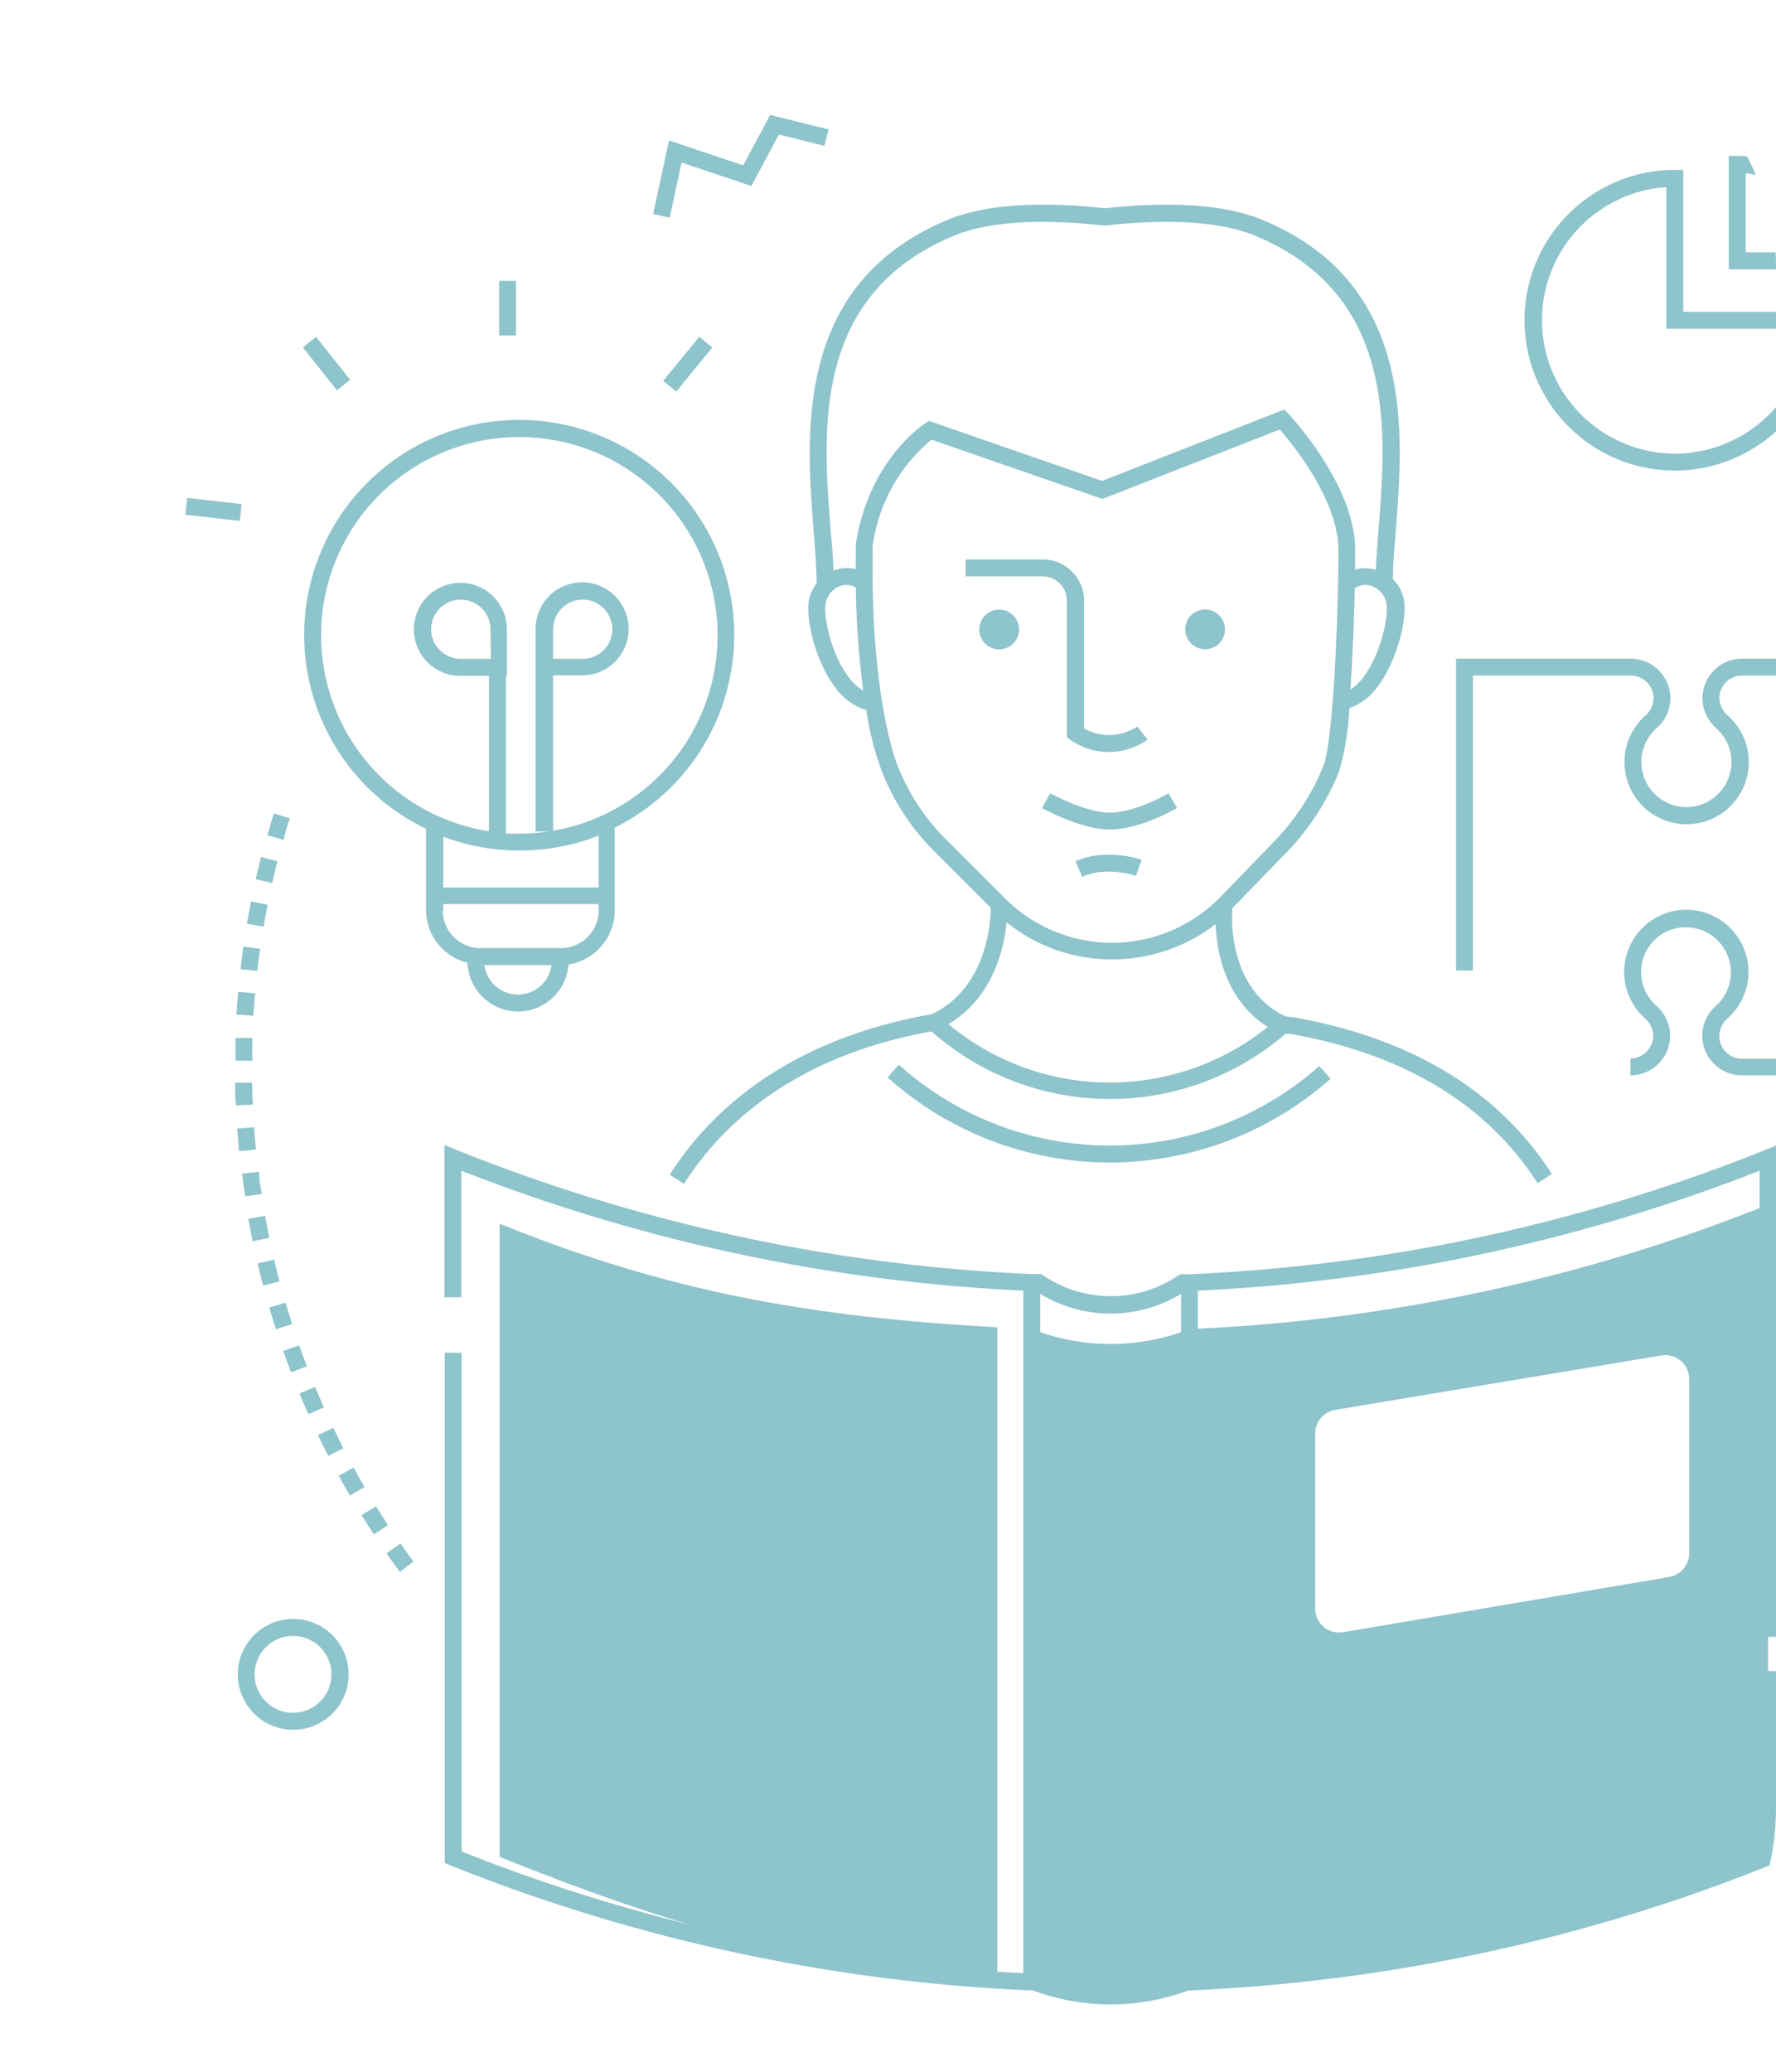 <?xml version="1.0" encoding="UTF-8"?>
<svg xmlns="http://www.w3.org/2000/svg" xmlns:xlink="http://www.w3.org/1999/xlink" width="171.47" height="200" viewBox="0 0 171.47 200">
  <defs>
    <clipPath id="clip-path">
      <rect id="SVGID" width="171.47" height="200" rx="25.55" transform="translate(-17.89 -11.1)" fill="none"></rect>
    </clipPath>
  </defs>
  <g id="Warstwa_2" data-name="Warstwa 2" transform="translate(17.89 11.1)">
    <g id="Warstwa_1" data-name="Warstwa 1">
      <g id="Warstwa_2-2" data-name="Warstwa 2">
        <g id="Warstwa_1-2" data-name="Warstwa 1-2">
          <g id="Group_8" data-name="Group 8" clip-path="url(#clip-path)">
            <path id="Path_208" data-name="Path 208" d="M28.31,156.27a5.35,5.35,0,1,0,5.35,5.35A5.35,5.35,0,0,0,28.31,156.27Zm0,9.06A3.71,3.71,0,1,1,32,161.6h0a3.71,3.71,0,0,1-3.69,3.73Z" transform="translate(-17.89 -11.1)" fill="#8ec4cb"></path>
            <path id="Path_209" data-name="Path 209" d="M197.88,79.7a6,6,0,0,0-8.93,0,2.25,2.25,0,0,1-1.69.8,2.2,2.2,0,0,1-2.19-2.19V63.58H168.19a3.83,3.83,0,0,0-3.82,3.82,3.91,3.91,0,0,0,1.36,2.92,4.35,4.35,0,1,1-6.16.34l.35-.35a3.88,3.88,0,0,0,1.35-2.91,3.83,3.83,0,0,0-3.83-3.82H140.58v30.1h1.63V65.21h15.24a2.19,2.19,0,0,1,2.19,2.19h0a2.25,2.25,0,0,1-.8,1.69,6,6,0,1,0,8.47.47c-.15-.16-.3-.32-.47-.47A2.31,2.31,0,0,1,166,67.4a2.19,2.19,0,0,1,2.18-2.19h15.24V78.32a3.82,3.82,0,0,0,3.82,3.82h0a3.92,3.92,0,0,0,2.91-1.34,4.345,4.345,0,1,1,.01,5.8,3.91,3.91,0,0,0-2.92-1.36,3.82,3.82,0,0,0-3.82,3.82h0v1.6h0V102.2H168.19A2.19,2.19,0,0,1,166,100a2.31,2.31,0,0,1,.81-1.71,6,6,0,1,0-8.47-.47c.15.16.3.32.47.47a2.25,2.25,0,0,1,.8,1.69,2.2,2.2,0,0,1-2.19,2.19v1.63a3.83,3.83,0,0,0,3.83-3.82,3.88,3.88,0,0,0-1.35-2.91,4.35,4.35,0,0,1-.35-6.14c.11-.12.23-.24.35-.35a4.352,4.352,0,0,1,5.81,6.48,3.87,3.87,0,0,0-1.36,2.92,3.83,3.83,0,0,0,3.83,3.82h16.87v-.65h0V89.06a2.19,2.19,0,0,1,2.19-2.19h0a2.25,2.25,0,0,1,1.7.82,6,6,0,0,0,8.92-8Z" transform="translate(-17.89 -11.1)" fill="#8ec4cb"></path>
            <path id="Path_210" data-name="Path 210" d="M50,97.64a4.9,4.9,0,0,0,4.89-4.55,5.27,5.27,0,0,0,4.46-5.2v-8A20.76,20.76,0,1,0,41.13,80v7.83a5.27,5.27,0,0,0,4,5.1A4.91,4.91,0,0,0,50,97.64ZM50,96a3.28,3.28,0,0,1-3.24-2.84h6.49A3.28,3.28,0,0,1,50,96ZM31,61.33A19.14,19.14,0,1,1,53.4,80.19v-15h2.8a4.49,4.49,0,1,0-4.49-4.49V80.26h1.23a19.419,19.419,0,0,1-2.85.21H48.85V65.24h.09V60.75a4.49,4.49,0,1,0-4.49,4.49h2.76v15A19.17,19.17,0,0,1,31,61.33ZM53.4,63.6V60.75a2.86,2.86,0,1,1,2.87,2.85Zm-6,0H44.5a2.86,2.86,0,1,1,2.85-2.87h0Zm2.79,18.5a20.86,20.86,0,0,0,7.61-1.44v5h-15v-4.9a20.69,20.69,0,0,0,7.34,1.34ZM42.8,87.89v-.62h15v.62a3.65,3.65,0,0,1-3.63,3.63H46.38a3.64,3.64,0,0,1-3.63-3.63h0Z" transform="translate(-17.89 -11.1)" fill="#8ec4cb"></path>
            <rect id="Rectangle_60" data-name="Rectangle 60" width="1.63" height="5.27" transform="translate(30.3 16.01)" fill="#8ec4cb"></rect>
            <rect id="Rectangle_61" data-name="Rectangle 61" width="1.63" height="5.29" transform="matrix(0.783, -0.622, 0.622, 0.783, 11.351, 22.431)" fill="#8ec4cb"></rect>
            <rect id="Rectangle_62" data-name="Rectangle 62" width="1.63" height="5.29" transform="translate(-0.001 38.58) rotate(-83.47)" fill="#8ec4cb"></rect>
            <rect id="Rectangle_63" data-name="Rectangle 63" width="5.5" height="1.63" transform="translate(46.136 25.662) rotate(-50.6)" fill="#8ec4cb"></rect>
            <path id="Path_211" data-name="Path 211" d="M177.89,25.18a10.19,10.19,0,0,0-10.16-10.13h-.82V26h11Zm-9.34-.82V16.73a8.55,8.55,0,0,1,7.67,7.63Z" transform="translate(-17.89 -11.1)" fill="#8ec4cb"></path>
            <path id="Path_212" data-name="Path 212" d="M96.29,128.12c-18-1-31.67-3.38-48.05-10v61.12c16.38,6.58,30.05,10.68,48.05,11.85Z" transform="translate(-17.89 -11.1)" fill="#8ec4cb"></path>
            <path id="Path_213" data-name="Path 213" d="M114.85,128.29a20.88,20.88,0,0,1-15.24,0h-.44v63h.44l7.62,1.36,7.62-1.36a169.47,169.47,0,0,0,55.85-12v-63a169.469,169.469,0,0,1-55.85,12Zm48.24,21.65a2.32,2.32,0,0,1-1.93,2.28l-31.47,5.33a2.31,2.31,0,0,1-2.71-2.28v-16.9a2.31,2.31,0,0,1,1.94-2.28l31.47-5.25a2.31,2.31,0,0,1,2.7,2.29Z" transform="translate(-17.89 -11.1)" fill="#8ec4cb"></path>
            <path id="Path_214" data-name="Path 214" d="M32.18,137.82l-1.48.71c.32.66.64,1.32,1,2l1.45-.74C32.81,139.12,32.49,138.47,32.18,137.82Z" transform="translate(-17.89 -11.1)" fill="#8ec4cb"></path>
            <path id="Path_215" data-name="Path 215" d="M36.3,145.4l-1.39.85c.39.63.78,1.25,1.18,1.86l1.37-.89C37.07,146.62,36.68,146,36.3,145.4Z" transform="translate(-17.89 -11.1)" fill="#8ec4cb"></path>
            <path id="Path_216" data-name="Path 216" d="M34.14,141.66l-1.44.79c.35.64.71,1.28,1.08,1.91l1.42-.82C34.84,142.92,34.48,142.3,34.14,141.66Z" transform="translate(-17.89 -11.1)" fill="#8ec4cb"></path>
            <path id="Path_217" data-name="Path 217" d="M37.32,149.94c.42.6.84,1.2,1.28,1.79l1.31-1c-.42-.58-.84-1.16-1.25-1.75Z" transform="translate(-17.89 -11.1)" fill="#8ec4cb"></path>
            <path id="Path_218" data-name="Path 218" d="M25,113.1l-1.62.2c.09.73.19,1.46.3,2.18l1.61-.24A10.39,10.39,0,0,1,25,113.1Z" transform="translate(-17.89 -11.1)" fill="#8ec4cb"></path>
            <path id="Path_219" data-name="Path 219" d="M28.89,129.86l-1.55.54c.25.69.5,1.38.76,2.06l1.53-.58C29.37,131.21,29.12,130.54,28.89,129.86Z" transform="translate(-17.89 -11.1)" fill="#8ec4cb"></path>
            <path id="Path_220" data-name="Path 220" d="M25.59,117.36l-1.61.29q.19,1.08.42,2.16l1.6-.33C25.86,118.78,25.72,118.07,25.59,117.36Z" transform="translate(-17.89 -11.1)" fill="#8ec4cb"></path>
            <path id="Path_221" data-name="Path 221" d="M26.47,121.58l-1.6.38q.25,1.07.54,2.13l1.58-.41C26.8,123,26.63,122.28,26.47,121.58Z" transform="translate(-17.89 -11.1)" fill="#8ec4cb"></path>
            <path id="Path_222" data-name="Path 222" d="M27.56,125.75l-1.56.46c.2.71.42,1.41.64,2.1l1.56-.5C28,127.13,27.77,126.44,27.56,125.75Z" transform="translate(-17.89 -11.1)" fill="#8ec4cb"></path>
            <path id="Path_223" data-name="Path 223" d="M30.42,133.88l-1.51.63c.28.68.57,1.35.87,2l1.49-.66C31,135.21,30.7,134.55,30.42,133.88Z" transform="translate(-17.89 -11.1)" fill="#8ec4cb"></path>
            <path id="Path_224" data-name="Path 224" d="M25.84,87.34,24.24,87c-.15.72-.28,1.44-.4,2.17l1.61.27C25.57,88.75,25.7,88,25.84,87.34Z" transform="translate(-17.89 -11.1)" fill="#8ec4cb"></path>
            <path id="Path_225" data-name="Path 225" d="M25.12,91.59l-1.62-.22c-.1.72-.19,1.45-.27,2.18l1.62.18C24.93,93,25,92.3,25.12,91.59Z" transform="translate(-17.89 -11.1)" fill="#8ec4cb"></path>
            <path id="Path_226" data-name="Path 226" d="M24.63,95.88,23,95.74c-.07.73-.12,1.46-.17,2.2l1.63.1C24.52,97.31,24.57,96.6,24.63,95.88Z" transform="translate(-17.89 -11.1)" fill="#8ec4cb"></path>
            <path id="Path_227" data-name="Path 227" d="M26.78,83.13l-1.58-.4c-.18.71-.35,1.42-.51,2.14l1.59.36C26.44,84.52,26.61,83.82,26.78,83.13Z" transform="translate(-17.89 -11.1)" fill="#8ec4cb"></path>
            <path id="Path_228" data-name="Path 228" d="M24.37,100.19H22.74v2.2h1.64C24.33,101.63,24.35,100.91,24.37,100.19Z" transform="translate(-17.89 -11.1)" fill="#8ec4cb"></path>
            <path id="Path_229" data-name="Path 229" d="M24.53,108.81l-1.63.12q.08,1.09.18,2.19l1.63-.16C24.64,110.25,24.58,109.53,24.53,108.81Z" transform="translate(-17.89 -11.1)" fill="#8ec4cb"></path>
            <path id="Path_230" data-name="Path 230" d="M28,79l-1.56-.48c-.22.7-.42,1.4-.62,2.11l1.57.44A11.78,11.78,0,0,1,28,79Z" transform="translate(-17.89 -11.1)" fill="#8ec4cb"></path>
            <path id="Path_231" data-name="Path 231" d="M24.34,104.51H22.7c0,.73,0,1.47.07,2.19l1.64-.07C24.37,106,24.35,105.23,24.34,104.51Z" transform="translate(-17.89 -11.1)" fill="#8ec4cb"></path>
            <path id="Path_232" data-name="Path 232" d="M189.26,93.62c.1.71.19,1.43.27,2.15l1.62-.18q-.12-1.09-.27-2.19Z" transform="translate(-17.89 -11.1)" fill="#8ec4cb"></path>
            <path id="Path_233" data-name="Path 233" d="M189.91,108.7l1.63.08c0-.73.07-1.47.08-2.2H190a15.149,15.149,0,0,1-.09,2.12Z" transform="translate(-17.89 -11.1)" fill="#8ec4cb"></path>
            <path id="Path_234" data-name="Path 234" d="M184.55,133.94l1.52.6c.27-.69.53-1.38.77-2.07l-1.54-.55C185.06,132.6,184.81,133.27,184.55,133.94Z" transform="translate(-17.89 -11.1)" fill="#8ec4cb"></path>
            <path id="Path_235" data-name="Path 235" d="M190,102.22v2.16h1.63v-2.2Z" transform="translate(-17.89 -11.1)" fill="#8ec4cb"></path>
            <path id="Path_236" data-name="Path 236" d="M188.25,121.54l1.6.34c.15-.71.29-1.44.43-2.16l-1.61-.3C188.54,120.13,188.4,120.84,188.25,121.54Z" transform="translate(-17.89 -11.1)" fill="#8ec4cb"></path>
            <path id="Path_237" data-name="Path 237" d="M189.58,113l1.63.17c.08-.73.14-1.46.2-2.2l-1.63-.12C189.72,111.58,189.66,112.29,189.58,113Z" transform="translate(-17.89 -11.1)" fill="#8ec4cb"></path>
            <path id="Path_238" data-name="Path 238" d="M189,117.29l1.61.26c.12-.73.22-1.45.32-2.18l-1.62-.21C189.24,115.87,189.14,116.58,189,117.29Z" transform="translate(-17.89 -11.1)" fill="#8ec4cb"></path>
            <path id="Path_239" data-name="Path 239" d="M186,129.88l1.56.51q.34-1,.66-2.1l-1.57-.47C186.44,128.51,186.23,129.2,186,129.88Z" transform="translate(-17.89 -11.1)" fill="#8ec4cb"></path>
            <path id="Path_240" data-name="Path 240" d="M176.63,149.25l1.36.9c.41-.61.8-1.23,1.19-1.85l-1.39-.86C177.41,148.05,177,148.65,176.63,149.25Z" transform="translate(-17.89 -11.1)" fill="#8ec4cb"></path>
            <path id="Path_241" data-name="Path 241" d="M174.15,152.79l1.31,1c.44-.59.87-1.19,1.29-1.79l-1.34-.94C175,151.62,174.58,152.21,174.15,152.79Z" transform="translate(-17.89 -11.1)" fill="#8ec4cb"></path>
            <path id="Path_242" data-name="Path 242" d="M187.24,125.74l1.58.43c.19-.71.37-1.42.54-2.14l-1.59-.38C187.6,124.35,187.42,125.05,187.24,125.74Z" transform="translate(-17.89 -11.1)" fill="#8ec4cb"></path>
            <path id="Path_243" data-name="Path 243" d="M181,141.81l1.45.75c.34-.65.67-1.31,1-2l-1.47-.71C181.65,140.53,181.33,141.17,181,141.81Z" transform="translate(-17.89 -11.1)" fill="#8ec4cb"></path>
            <path id="Path_244" data-name="Path 244" d="M182.88,137.92l1.49.68c.3-.67.59-1.34.88-2l-1.51-.63C183.46,136.61,183.18,137.27,182.88,137.92Z" transform="translate(-17.89 -11.1)" fill="#8ec4cb"></path>
            <path id="Path_245" data-name="Path 245" d="M178.91,145.59l1.41.83c.37-.63.74-1.27,1.09-1.92l-1.43-.79C179.63,144.34,179.28,145,178.91,145.59Z" transform="translate(-17.89 -11.1)" fill="#8ec4cb"></path>
            <path id="Path_246" data-name="Path 246" d="M191.51,100q-.06-1.09-.15-2.19l-1.63.13q.09,1.08.15,2.16Z" transform="translate(-17.89 -11.1)" fill="#8ec4cb"></path>
            <path id="Path_247" data-name="Path 247" d="M196.64,51.91,186.27,50.6l3.92,8.73Zm-3.24,1.24-2.77,3.18L189,52.59Z" transform="translate(-17.89 -11.1)" fill="#8ec4cb"></path>
            <path id="Path_248" data-name="Path 248" d="M47.91,4.59l6.74,2.26,2.66-4.96,4.4,1.09.39-1.59L56.47,0,53.86,4.86,46.7,2.46l-1.53,7.1,1.6.35Z" fill="#8ec4cb"></path>
            <path id="Path_249" data-name="Path 249" d="M114.81,123H114a.66.66,0,0,0-.19.09,11.65,11.65,0,0,1-13.13,0,.69.69,0,0,0-.28-.11h-.78a168.48,168.48,0,0,1-55.59-12l-1.12-.45v14.69h1.63V113A170.15,170.15,0,0,0,98.8,124.58v65.88a168.579,168.579,0,0,1-54.23-11.74V130.58H42.94v49.25l.51.21a170.129,170.129,0,0,0,56.13,12.09h.15a21.51,21.51,0,0,0,15,0h.15A170.07,170.07,0,0,0,171,180l.51-.21V161.3h-1.63v17.42a168.58,168.58,0,0,1-54.23,11.74V124.58A169.939,169.939,0,0,0,169.89,113v45h1.63V110.56l-1.12.45A168.47,168.47,0,0,1,114.81,123Zm-14.38,67.67V124.89a13.09,13.09,0,0,0,13.6,0V190.6a19.87,19.87,0,0,1-13.6,0Z" transform="translate(-17.89 -11.1)" fill="#8ec4cb"></path>
            <path id="Path_250" data-name="Path 250" d="M86.79,102.76,85.7,104a32.13,32.13,0,0,0,42.76.13l-1.08-1.23a30.49,30.49,0,0,1-40.59-.12Z" transform="translate(-17.89 -11.1)" fill="#8ec4cb"></path>
            <path id="Path_251" data-name="Path 251" d="M107.12,78.44c-2.3,0-5.68-1.84-5.72-1.86L100.61,78c.16.09,3.79,2.07,6.51,2.07,3,0,6.39-2,6.53-2.08l-.84-1.41S109.68,78.44,107.12,78.44Z" transform="translate(-17.89 -11.1)" fill="#8ec4cb"></path>
            <path id="Path_252" data-name="Path 252" d="M103,58V71.15l.3.24a6.46,6.46,0,0,0,7.5,0l-1-1.26a4.93,4.93,0,0,1-5.13.19V58a4,4,0,0,0-4-4H93.23v1.64h7.47A2.32,2.32,0,0,1,103,58Z" transform="translate(-17.89 -11.1)" fill="#8ec4cb"></path>
            <path id="Path_253" data-name="Path 253" d="M105.73,82.59a7.84,7.84,0,0,0-1.89.54l.64,1.51a6,6,0,0,1,1.5-.44,8.74,8.74,0,0,1,3.7.34l.54-1.55a10.5,10.5,0,0,0-4.49-.4Z" transform="translate(-17.89 -11.1)" fill="#8ec4cb"></path>
            <path id="Path_254" data-name="Path 254" d="M96.47,58.84a1.92,1.92,0,1,0,1.92,1.92h0a1.92,1.92,0,0,0-1.92-1.92Z" transform="translate(-17.89 -11.1)" fill="#8ec4cb"></path>
            <circle id="Ellipse_2" data-name="Ellipse 2" cx="1.92" cy="1.92" r="1.92" transform="translate(96.54 47.73)" fill="#8ec4cb"></circle>
            <path id="Path_255" data-name="Path 255" d="M78.56,51.3c.14,1.82.27,3.53.29,5a4,4,0,0,0-.69,1.39c-.49,1.8.56,6.16,2.48,8.67a5.66,5.66,0,0,0,3,2.17,28.26,28.26,0,0,0,1.53,6,22.47,22.47,0,0,0,5,7.61l5.48,5.48c0,1.55-.42,7.81-5.76,10.31h-.12c-11.23,2-19.91,7.31-25.11,15.46l1.38.88c4.93-7.73,13.19-12.81,23.9-14.71a26,26,0,0,0,34.18.23h.42c11,1.94,19,6.79,23.91,14.41l1.38-.88c-5.13-8-13.56-13.13-25.06-15.15h-.17l-.54-.08c-5.7-2.81-5.1-10-5.07-10.31h-.12l.2-.2L124.48,82a24.25,24.25,0,0,0,4.8-7.51,26,26,0,0,0,1-6.13A5.76,5.76,0,0,0,133,66.28c1.92-2.51,3-6.87,2.48-8.67a4,4,0,0,0-1-1.72c0-1.4.15-3,.28-4.67.75-9.51,1.88-23.89-12.89-30-4.37-1.82-10.64-1.62-15.15-1.12h-.07c-4.52-.5-10.79-.7-15.16,1.12C76.68,27.41,77.81,41.79,78.56,51.3Zm3.38,14.07c-1.78-2.33-2.5-6.15-2.2-7.25a2.21,2.21,0,0,1,1.53-1.6,1.8,1.8,0,0,1,1.36.19,84.87,84.87,0,0,0,.71,9.95,4.79,4.79,0,0,1-1.4-1.29ZM122.4,99.13a24.36,24.36,0,0,1-30.83-.27c4.29-2.58,5.36-7.23,5.62-9.83a16.12,16.12,0,0,0,10.18,3.58,16.38,16.38,0,0,0,10-3.41C117.44,91.64,118.21,96.49,122.4,99.13Zm.89-18.19-5.41,5.59A14.61,14.61,0,0,1,97,86.69L91.31,81a20.84,20.84,0,0,1-4.65-7.09S84.38,68.48,84.25,56h0V52.75a16.17,16.17,0,0,1,5.68-10.31l16.51,5.72,17.12-6.7c1.31,1.5,5.66,6.85,5.66,11.62,0,7.13-.57,18.79-1.45,20.85a22.79,22.79,0,0,1-4.48,7.01Zm8.34-15.57a4.92,4.92,0,0,1-1.25,1.2c.22-3.28.36-6.91.42-9.77a1.74,1.74,0,0,1,1.5-.28,2.21,2.21,0,0,1,1.53,1.6c.3,1.1-.42,4.88-2.2,7.25ZM92.08,22.76c4.06-1.69,10.07-1.48,14.39-1h.34c4.32-.48,10.33-.69,14.39,1,13.68,5.7,12.65,18.83,11.89,28.42-.1,1.33-.2,2.61-.25,3.8h-.12a3.34,3.34,0,0,0-1.88,0v-1.9c0-6.24-6.2-12.87-6.46-13.15l-.38-.4-17.6,6.89L89.69,40.63l-.33.21c-.22.14-5.48,3.57-6.74,11.72v2.38a3.5,3.5,0,0,0-1.76,0l-.4.14c0-1.22-.16-2.53-.26-3.9C79.43,41.59,78.4,28.46,92.08,22.76Z" transform="translate(-17.89 -11.1)" fill="#8ec4cb"></path>
            <path id="Path_256" data-name="Path 256" d="M176.21,30.1H162.52V16.4h-.82a14.51,14.51,0,1,0,14.51,14.51h0ZM161.7,43.79a12.88,12.88,0,0,1-.82-25.73V31.73h13.67A12.89,12.89,0,0,1,161.7,43.79Z" transform="translate(-17.89 -11.1)" fill="#8ec4cb"></path>
          </g>
        </g>
      </g>
    </g>
  </g>
</svg>

